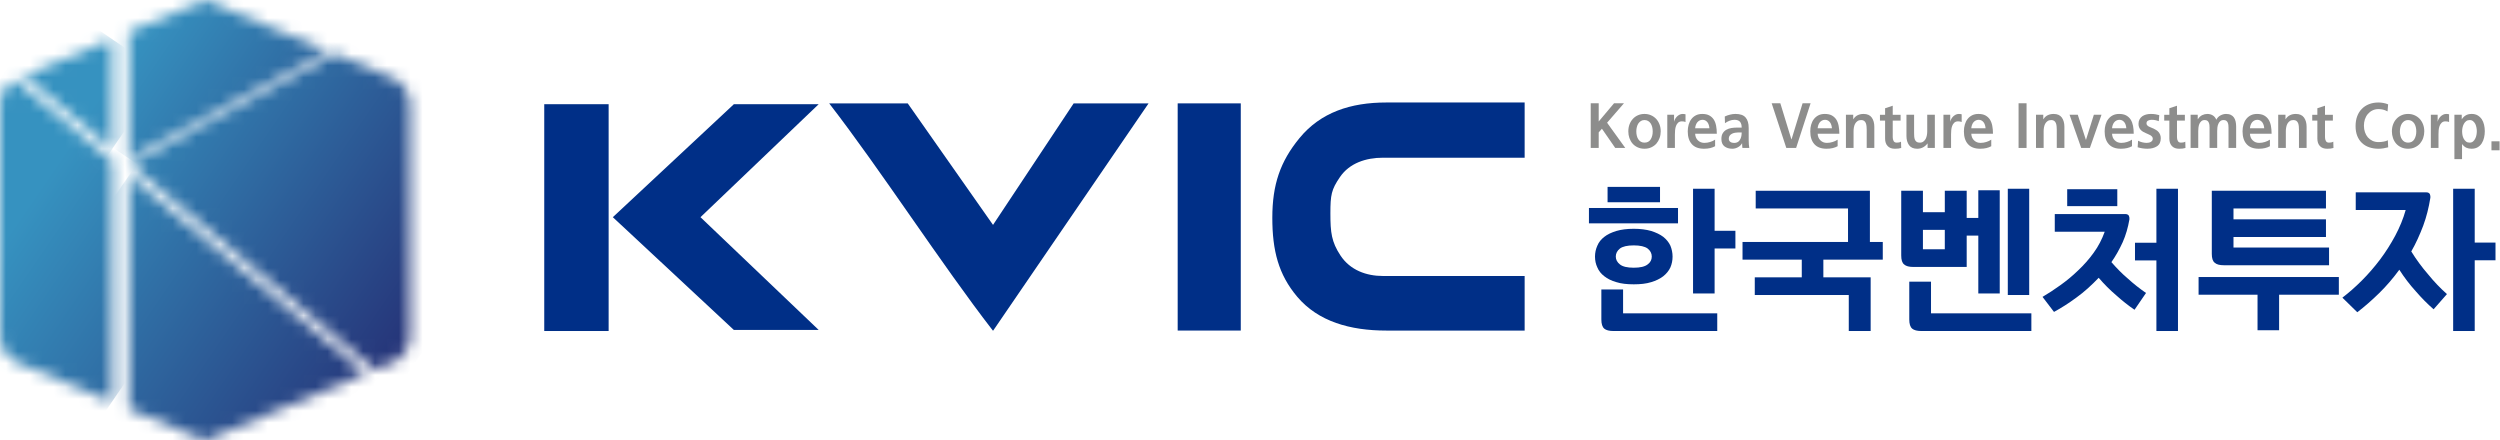 <svg width="210" height="37" viewBox="0 0 210 37" fill="none" xmlns="http://www.w3.org/2000/svg">
<mask id="mask0_527_4732" style="mask-type:luminance" maskUnits="userSpaceOnUse" x="10" y="4" width="25" height="28">
<path d="M10.859 13.77L31.477 31.065L32.869 30.502C33.819 30.153 34.453 29.227 34.453 28.19V8.808C34.453 7.772 33.819 6.846 32.869 6.497L28.071 4.505L10.859 13.77Z" fill="white"/>
</mask>
<g mask="url(#mask0_527_4732)">
<path d="M18.383 -6.49L46.831 12.975L26.929 42.06L-1.519 22.596L18.383 -6.49Z" fill="url(#paint0_linear_527_4732)"/>
</g>
<mask id="mask1_527_4732" style="mask-type:luminance" maskUnits="userSpaceOnUse" x="2" y="3" width="8" height="10">
<path d="M2.016 6.356L9.402 12.544V3.275L2.016 6.356Z" fill="white"/>
</mask>
<g mask="url(#mask1_527_4732)">
<path d="M4.371 -0.168L13.722 6.231L7.047 15.986L-2.304 9.588L4.371 -0.168Z" fill="url(#paint1_linear_527_4732)"/>
</g>
<mask id="mask2_527_4732" style="mask-type:luminance" maskUnits="userSpaceOnUse" x="10" y="0" width="18" height="14">
<path d="M10.842 2.656V13.331L27.58 4.304L17.226 0L10.842 2.656Z" fill="white"/>
</mask>
<g mask="url(#mask2_527_4732)">
<path d="M16.179 -7.801L33.792 4.251L22.243 21.131L4.629 9.08L16.179 -7.801Z" fill="url(#paint2_linear_527_4732)"/>
</g>
<mask id="mask3_527_4732" style="mask-type:luminance" maskUnits="userSpaceOnUse" x="0" y="6" width="10" height="28">
<path d="M0 8.808V28.191C0 29.227 0.633 30.154 1.584 30.503L9.402 33.758V13.511L1.237 6.666C0.492 7.094 0 7.912 0 8.808Z" fill="white"/>
</mask>
<g mask="url(#mask3_527_4732)">
<path d="M2.998 2.283L22.028 15.303L6.403 38.139L-12.626 25.118L2.998 2.283Z" fill="url(#paint3_linear_527_4732)"/>
</g>
<mask id="mask4_527_4732" style="mask-type:luminance" maskUnits="userSpaceOnUse" x="10" y="14" width="21" height="23">
<path d="M10.842 34.356L17.226 37L30.685 31.384L10.842 14.725V34.356Z" fill="white"/>
</mask>
<g mask="url(#mask4_527_4732)">
<path d="M17.169 5.478L41.065 21.828L24.357 46.247L0.461 29.898L17.169 5.478Z" fill="url(#paint4_linear_527_4732)"/>
</g>
<path d="M144.027 15.855H142.216V24.651H144.027V20.872H145.774V19.386H144.027V15.855Z" fill="#002F87"/>
<path d="M136.339 24.313H134.514V26.84C134.514 27.205 134.593 27.466 134.762 27.609C134.918 27.739 135.178 27.805 135.518 27.805H144.249V26.319H136.339V24.313Z" fill="#002F87"/>
<path d="M135.779 23.701C136.181 23.83 136.664 23.883 137.238 23.883C137.798 23.883 138.28 23.831 138.697 23.701C139.101 23.583 139.439 23.413 139.714 23.205C139.973 22.997 140.181 22.749 140.313 22.462C140.43 22.188 140.496 21.889 140.496 21.55C140.496 21.237 140.43 20.924 140.313 20.638C140.182 20.351 139.974 20.104 139.714 19.895C139.439 19.687 139.101 19.53 138.697 19.4C138.279 19.283 137.797 19.218 137.238 19.218C136.664 19.218 136.181 19.283 135.779 19.4C135.361 19.53 135.022 19.687 134.763 19.895C134.489 20.104 134.294 20.351 134.176 20.638C134.046 20.924 133.98 21.237 133.98 21.55C133.98 21.889 134.046 22.188 134.176 22.462C134.294 22.749 134.489 22.997 134.763 23.205C135.022 23.413 135.361 23.583 135.779 23.701ZM136.078 20.873C136.313 20.703 136.691 20.612 137.238 20.612C137.772 20.612 138.162 20.703 138.397 20.873C138.632 21.055 138.749 21.289 138.749 21.55C138.749 21.824 138.632 22.046 138.397 22.215C138.162 22.398 137.772 22.488 137.238 22.488C136.691 22.488 136.313 22.398 136.078 22.215C135.844 22.033 135.726 21.811 135.726 21.55C135.726 21.289 135.844 21.055 136.078 20.873Z" fill="#002F87"/>
<path d="M140.953 17.471H133.471V18.761H140.953V17.471Z" fill="#002F87"/>
<path d="M139.442 15.698H135.036V16.989H139.442V15.698Z" fill="#002F87"/>
<path d="M157.071 16.024H147.479V17.51H155.234V20.325H146.372V21.81H151.349V23.296H147.401V24.781H155.297V27.805H157.135V23.296H153.162V21.81H158.153V20.325H157.071V16.024Z" fill="#002F87"/>
<path d="M162.205 23.661H160.379V26.84C160.379 27.205 160.458 27.466 160.627 27.609C160.784 27.739 161.044 27.805 161.383 27.805H170.635V26.319H162.205V23.661Z" fill="#002F87"/>
<path d="M165.202 22.423V19.79H166.178V24.651H167.978V15.985H166.178V18.305H165.202V16.024H163.364V17.823H161.526V16.024H159.703V21.459C159.703 21.837 159.781 22.085 159.95 22.215C160.106 22.358 160.367 22.423 160.706 22.423H165.202ZM161.526 19.308H163.363V20.938H161.526V19.308Z" fill="#002F87"/>
<path d="M170.453 15.855H168.655V24.781H170.453V15.855Z" fill="#002F87"/>
<path d="M181.138 20.39H179.339V21.875H181.138V27.805H182.95V15.855H181.138V20.39Z" fill="#002F87"/>
<path d="M177.358 22.019C177.723 21.497 178.037 20.937 178.31 20.337C178.57 19.751 178.752 19.112 178.87 18.434C178.885 18.344 178.87 18.239 178.831 18.135C178.779 18.031 178.675 17.979 178.506 17.979H172.601V19.464H176.797C176.564 20.103 176.265 20.689 175.873 21.224C175.482 21.771 175.039 22.266 174.569 22.709C174.087 23.178 173.591 23.582 173.084 23.947C172.562 24.325 172.055 24.651 171.572 24.938L172.536 26.201C173.137 25.875 173.775 25.471 174.426 24.989C175.077 24.521 175.691 23.959 176.29 23.334C176.746 23.867 177.24 24.364 177.763 24.807C178.271 25.264 178.779 25.667 179.3 26.02L180.265 24.611C179.743 24.246 179.235 23.855 178.752 23.412C178.257 22.997 177.802 22.527 177.358 22.019Z" fill="#002F87"/>
<path d="M177.853 15.894H173.645V17.315H177.853V15.894Z" fill="#002F87"/>
<path d="M184.681 24.756H189.633V27.74H191.445V24.756H196.463V23.27H184.681V24.756Z" fill="#002F87"/>
<path d="M186.793 22.28H195.641V20.794H187.613V19.907H195.381V18.422H187.613V17.511H195.381V16.024H185.791V21.316C185.791 21.693 185.868 21.941 186.038 22.071C186.193 22.215 186.454 22.28 186.793 22.28Z" fill="#002F87"/>
<path d="M207.876 20.377V15.855H206.065V27.805H207.876V21.863H209.622V20.377H207.876Z" fill="#002F87"/>
<path d="M203.954 23.036C203.433 22.436 202.964 21.798 202.547 21.12C202.938 20.443 203.264 19.712 203.551 18.957C203.824 18.214 204.02 17.432 204.151 16.611C204.164 16.519 204.151 16.415 204.111 16.311C204.059 16.207 203.955 16.155 203.785 16.155H197.882V17.64H202.078C201.87 18.384 201.571 19.1 201.204 19.791C200.826 20.495 200.397 21.172 199.927 21.798C199.444 22.436 198.936 23.022 198.402 23.557C197.854 24.104 197.307 24.586 196.76 25.003L198.012 26.228C198.624 25.759 199.237 25.224 199.848 24.625C200.448 24.038 201.009 23.387 201.543 22.658C201.96 23.309 202.417 23.909 202.925 24.468C203.421 25.042 203.915 25.538 204.423 25.98L205.544 24.703C204.983 24.208 204.449 23.647 203.954 23.036Z" fill="#002F87"/>
<path d="M135.68 12.429L134.561 10.813L134.291 11.12V12.429H133.621V8.675H134.291V10.204L135.579 8.675H136.412L134.995 10.309L136.524 12.429H135.68Z" fill="#8D8D8C"/>
<path d="M139.404 11.596C139.341 11.773 139.252 11.927 139.138 12.062C139.019 12.193 138.877 12.298 138.708 12.376C138.541 12.454 138.351 12.494 138.136 12.494C137.924 12.494 137.732 12.454 137.563 12.376C137.393 12.298 137.251 12.193 137.136 12.062C137.019 11.927 136.933 11.773 136.87 11.596C136.81 11.42 136.779 11.235 136.779 11.041C136.779 10.822 136.813 10.623 136.881 10.444C136.949 10.264 137.044 10.109 137.167 9.979C137.285 9.851 137.427 9.751 137.593 9.679C137.76 9.606 137.942 9.571 138.137 9.571C138.331 9.571 138.511 9.606 138.677 9.679C138.842 9.751 138.987 9.851 139.109 9.979C139.231 10.109 139.327 10.264 139.396 10.444C139.465 10.623 139.5 10.822 139.5 11.041C139.499 11.234 139.468 11.42 139.404 11.596ZM138.785 10.67C138.756 10.554 138.712 10.454 138.655 10.366C138.597 10.279 138.525 10.21 138.439 10.16C138.353 10.109 138.251 10.084 138.135 10.084C138.024 10.084 137.926 10.109 137.841 10.161C137.756 10.214 137.684 10.283 137.622 10.37C137.565 10.458 137.521 10.56 137.494 10.675C137.464 10.79 137.45 10.912 137.45 11.041C137.45 11.171 137.464 11.293 137.494 11.408C137.521 11.521 137.565 11.62 137.622 11.704C137.68 11.792 137.752 11.86 137.837 11.908C137.922 11.956 138.022 11.981 138.135 11.981C138.37 11.981 138.544 11.89 138.657 11.707C138.771 11.524 138.828 11.302 138.828 11.041C138.828 10.908 138.814 10.786 138.785 10.67Z" fill="#8D8D8C"/>
<path d="M141.444 10.207C141.388 10.198 141.332 10.194 141.278 10.194C141.146 10.194 141.042 10.231 140.963 10.306C140.884 10.379 140.826 10.469 140.786 10.577C140.744 10.687 140.72 10.808 140.708 10.934C140.698 11.062 140.692 11.181 140.692 11.292V12.429H140.052V9.636H140.621V10.205H140.632C140.642 10.141 140.668 10.072 140.708 9.998C140.749 9.925 140.8 9.856 140.861 9.792C140.922 9.731 140.995 9.68 141.075 9.636C141.156 9.592 141.246 9.571 141.344 9.571C141.385 9.571 141.425 9.573 141.464 9.578C141.504 9.583 141.544 9.591 141.584 9.601V10.249C141.546 10.23 141.499 10.216 141.444 10.207Z" fill="#8D8D8C"/>
<path d="M142.392 11.231C142.402 11.462 142.478 11.649 142.623 11.789C142.768 11.93 142.947 12.002 143.164 12.002C143.33 12.002 143.491 11.977 143.649 11.927C143.808 11.879 143.946 11.813 144.069 11.729V12.282C143.947 12.35 143.811 12.402 143.657 12.439C143.505 12.476 143.331 12.494 143.134 12.494C142.686 12.494 142.347 12.366 142.117 12.112C141.887 11.857 141.771 11.498 141.771 11.035C141.771 10.833 141.797 10.644 141.848 10.466C141.899 10.288 141.975 10.133 142.076 10.003C142.178 9.869 142.305 9.764 142.458 9.686C142.612 9.609 142.786 9.571 142.987 9.571C143.223 9.571 143.421 9.612 143.578 9.695C143.733 9.781 143.857 9.895 143.954 10.039C144.048 10.186 144.114 10.361 144.153 10.565C144.193 10.767 144.212 10.989 144.212 11.231H142.392ZM143.545 10.519C143.522 10.433 143.487 10.357 143.439 10.29C143.391 10.223 143.333 10.168 143.263 10.127C143.194 10.085 143.111 10.063 143.017 10.063C142.915 10.063 142.827 10.085 142.752 10.127C142.678 10.168 142.615 10.221 142.564 10.285C142.513 10.351 142.475 10.428 142.445 10.514C142.416 10.6 142.398 10.687 142.392 10.777H143.591C143.585 10.69 143.569 10.604 143.545 10.519Z" fill="#8D8D8C"/>
<path d="M146.363 12.428C146.356 12.394 146.352 12.36 146.351 12.323C146.349 12.286 146.346 12.25 146.342 12.216C146.342 12.184 146.342 12.152 146.34 12.122C146.338 12.091 146.337 12.065 146.337 12.04H146.327C146.252 12.175 146.139 12.284 145.988 12.368C145.837 12.451 145.681 12.494 145.518 12.494C145.247 12.494 145.026 12.427 144.855 12.295C144.683 12.162 144.597 11.955 144.597 11.674C144.597 11.472 144.637 11.308 144.717 11.183C144.797 11.057 144.899 10.96 145.025 10.894C145.15 10.823 145.289 10.776 145.444 10.752C145.598 10.729 145.75 10.718 145.9 10.718H146.301C146.301 10.499 146.254 10.337 146.157 10.226C146.06 10.118 145.908 10.063 145.7 10.063C145.555 10.063 145.412 10.09 145.274 10.144C145.134 10.197 145.01 10.267 144.897 10.35L144.881 9.786C145.009 9.723 145.154 9.671 145.315 9.631C145.472 9.59 145.629 9.57 145.781 9.57C146.175 9.57 146.458 9.67 146.63 9.869C146.804 10.069 146.89 10.364 146.89 10.752V11.8C146.89 11.91 146.895 12.024 146.905 12.144C146.916 12.263 146.927 12.358 146.94 12.428H146.363ZM146.007 11.126C145.929 11.126 145.845 11.133 145.753 11.149C145.662 11.163 145.577 11.191 145.499 11.227C145.416 11.267 145.35 11.321 145.298 11.387C145.245 11.455 145.219 11.54 145.219 11.644C145.219 11.768 145.262 11.86 145.349 11.918C145.434 11.978 145.539 12.006 145.661 12.006C145.844 12.006 145.984 11.952 146.081 11.843C146.177 11.734 146.243 11.591 146.277 11.413C146.283 11.366 146.29 11.319 146.294 11.272C146.3 11.225 146.302 11.177 146.302 11.126H146.007Z" fill="#8D8D8C"/>
<path d="M150.874 12.429H150.05L148.82 8.675H149.548L150.473 11.698H150.492L151.417 8.675H152.09L150.874 12.429Z" fill="#8D8D8C"/>
<path d="M152.683 11.231C152.694 11.462 152.771 11.649 152.915 11.789C153.06 11.93 153.239 12.002 153.456 12.002C153.622 12.002 153.783 11.977 153.941 11.927C154.099 11.879 154.239 11.813 154.361 11.729V12.282C154.239 12.35 154.102 12.402 153.95 12.439C153.796 12.476 153.623 12.494 153.425 12.494C152.978 12.494 152.639 12.366 152.409 12.112C152.178 11.857 152.063 11.498 152.063 11.035C152.063 10.833 152.087 10.644 152.139 10.466C152.191 10.288 152.266 10.133 152.367 10.003C152.47 9.869 152.597 9.764 152.748 9.686C152.902 9.609 153.078 9.571 153.279 9.571C153.516 9.571 153.712 9.612 153.87 9.695C154.025 9.781 154.15 9.895 154.246 10.039C154.34 10.186 154.406 10.361 154.445 10.565C154.486 10.767 154.505 10.989 154.505 11.231H152.683ZM153.837 10.519C153.814 10.433 153.778 10.357 153.731 10.29C153.683 10.223 153.624 10.168 153.555 10.127C153.486 10.085 153.403 10.063 153.308 10.063C153.207 10.063 153.118 10.085 153.044 10.127C152.969 10.168 152.907 10.221 152.855 10.285C152.803 10.351 152.766 10.428 152.736 10.514C152.707 10.6 152.689 10.687 152.682 10.777H153.883C153.877 10.69 153.861 10.604 153.837 10.519Z" fill="#8D8D8C"/>
<path d="M156.803 12.429V10.899C156.803 10.806 156.798 10.71 156.789 10.613C156.781 10.514 156.761 10.427 156.732 10.351C156.7 10.27 156.654 10.206 156.592 10.157C156.528 10.109 156.444 10.084 156.339 10.084C156.211 10.084 156.106 10.114 156.024 10.175C155.942 10.235 155.875 10.31 155.826 10.401C155.777 10.495 155.745 10.597 155.726 10.706C155.708 10.814 155.699 10.92 155.699 11.02V12.429H155.058V9.636H155.67V10.014H155.679C155.777 9.859 155.899 9.747 156.045 9.676C156.191 9.606 156.355 9.571 156.537 9.571C156.854 9.571 157.083 9.672 157.227 9.875C157.371 10.078 157.443 10.336 157.443 10.648V12.429H156.803Z" fill="#8D8D8C"/>
<path d="M159.458 12.48C159.363 12.49 159.268 12.495 159.172 12.495C158.908 12.495 158.704 12.42 158.562 12.268C158.42 12.118 158.348 11.908 158.348 11.639V10.13H157.916V9.641H158.348V9.093L158.989 8.881V9.641H159.65V10.13H158.989V11.523C158.989 11.647 159.013 11.755 159.063 11.845C159.112 11.936 159.199 11.981 159.324 11.981C159.386 11.981 159.447 11.975 159.512 11.964C159.577 11.952 159.634 11.931 159.685 11.9L159.701 12.429C159.633 12.451 159.553 12.468 159.458 12.48Z" fill="#8D8D8C"/>
<path d="M161.918 12.429V12.052H161.908C161.809 12.187 161.686 12.293 161.539 12.374C161.391 12.454 161.228 12.495 161.048 12.495C160.733 12.495 160.503 12.393 160.36 12.193C160.216 11.992 160.142 11.735 160.142 11.423V9.636H160.784V11.172C160.784 11.269 160.787 11.366 160.794 11.463C160.801 11.56 160.819 11.648 160.85 11.725C160.88 11.802 160.925 11.864 160.99 11.911C161.052 11.958 161.138 11.981 161.246 11.981C161.371 11.984 161.474 11.955 161.557 11.895C161.638 11.835 161.704 11.76 161.755 11.669C161.802 11.575 161.836 11.473 161.857 11.363C161.877 11.252 161.887 11.146 161.887 11.045V9.636H162.527V12.429H161.918Z" fill="#8D8D8C"/>
<path d="M164.641 10.207C164.585 10.198 164.53 10.194 164.476 10.194C164.343 10.194 164.238 10.231 164.16 10.306C164.081 10.379 164.022 10.469 163.983 10.577C163.94 10.687 163.916 10.808 163.905 10.934C163.894 11.062 163.889 11.181 163.889 11.292V12.429H163.249V9.636H163.819V10.205H163.829C163.839 10.141 163.865 10.072 163.905 9.998C163.945 9.925 163.996 9.856 164.057 9.792C164.118 9.731 164.191 9.68 164.271 9.636C164.353 9.592 164.444 9.571 164.541 9.571C164.582 9.571 164.622 9.573 164.661 9.578C164.7 9.583 164.742 9.591 164.78 9.601V10.249C164.742 10.23 164.695 10.216 164.641 10.207Z" fill="#8D8D8C"/>
<path d="M165.588 11.231C165.6 11.462 165.675 11.649 165.82 11.789C165.964 11.93 166.145 12.002 166.361 12.002C166.528 12.002 166.689 11.977 166.846 11.927C167.004 11.879 167.144 11.813 167.266 11.729V12.282C167.145 12.35 167.007 12.402 166.854 12.439C166.702 12.476 166.528 12.494 166.331 12.494C165.884 12.494 165.544 12.366 165.315 12.112C165.083 11.857 164.968 11.498 164.968 11.035C164.968 10.833 164.994 10.644 165.045 10.466C165.096 10.288 165.171 10.133 165.273 10.003C165.375 9.869 165.502 9.764 165.656 9.686C165.809 9.609 165.983 9.571 166.183 9.571C166.421 9.571 166.617 9.612 166.774 9.695C166.929 9.781 167.054 9.895 167.151 10.039C167.245 10.186 167.311 10.361 167.351 10.565C167.39 10.767 167.41 10.989 167.41 11.231H165.588ZM166.742 10.519C166.72 10.433 166.683 10.357 166.636 10.29C166.588 10.223 166.53 10.168 166.459 10.127C166.39 10.085 166.308 10.063 166.213 10.063C166.112 10.063 166.024 10.085 165.949 10.127C165.874 10.168 165.812 10.221 165.761 10.285C165.709 10.351 165.671 10.428 165.641 10.514C165.612 10.6 165.595 10.687 165.587 10.777H166.788C166.782 10.69 166.767 10.604 166.742 10.519Z" fill="#8D8D8C"/>
<path d="M170.231 8.674H169.56V12.428H170.231V8.674Z" fill="#8D8D8C"/>
<path d="M172.769 12.429V10.899C172.769 10.806 172.765 10.71 172.755 10.613C172.747 10.514 172.728 10.427 172.698 10.351C172.667 10.27 172.62 10.206 172.557 10.157C172.494 10.109 172.41 10.084 172.305 10.084C172.177 10.084 172.072 10.114 171.99 10.175C171.908 10.235 171.842 10.31 171.792 10.401C171.744 10.495 171.711 10.597 171.693 10.706C171.674 10.814 171.665 10.92 171.665 11.02V12.429H171.024V9.636H171.635V10.014H171.645C171.744 9.859 171.865 9.747 172.011 9.676C172.157 9.606 172.321 9.571 172.504 9.571C172.821 9.571 173.049 9.672 173.194 9.875C173.337 10.078 173.409 10.336 173.409 10.648V12.429H172.769Z" fill="#8D8D8C"/>
<path d="M175.55 12.429H174.822L173.841 9.636H174.532L175.214 11.745H175.224L175.885 9.636H176.527L175.55 12.429Z" fill="#8D8D8C"/>
<path d="M177.411 11.231C177.422 11.462 177.497 11.649 177.642 11.789C177.786 11.93 177.967 12.002 178.184 12.002C178.35 12.002 178.512 11.977 178.668 11.927C178.827 11.879 178.967 11.813 179.088 11.729V12.282C178.968 12.35 178.83 12.402 178.676 12.439C178.523 12.476 178.35 12.494 178.154 12.494C177.705 12.494 177.367 12.366 177.137 12.112C176.906 11.857 176.79 11.498 176.79 11.035C176.79 10.833 176.816 10.644 176.867 10.466C176.918 10.288 176.994 10.133 177.096 10.003C177.197 9.869 177.325 9.764 177.477 9.686C177.63 9.609 177.806 9.571 178.006 9.571C178.244 9.571 178.44 9.612 178.597 9.695C178.752 9.781 178.876 9.895 178.973 10.039C179.067 10.186 179.133 10.361 179.174 10.565C179.212 10.767 179.233 10.989 179.233 11.231H177.411ZM178.566 10.519C178.542 10.433 178.507 10.357 178.46 10.29C178.411 10.223 178.352 10.168 178.283 10.127C178.214 10.085 178.131 10.063 178.037 10.063C177.935 10.063 177.847 10.085 177.773 10.127C177.697 10.168 177.635 10.221 177.585 10.285C177.533 10.351 177.493 10.428 177.464 10.514C177.436 10.6 177.417 10.687 177.412 10.777H178.611C178.605 10.69 178.59 10.604 178.566 10.519Z" fill="#8D8D8C"/>
<path d="M181.184 12.288C180.971 12.426 180.701 12.494 180.377 12.494C180.243 12.494 180.105 12.483 179.962 12.462C179.817 12.44 179.685 12.409 179.563 12.369L179.599 11.82C179.7 11.877 179.816 11.922 179.946 11.953C180.078 11.985 180.199 12.002 180.311 12.002C180.361 12.002 180.417 11.997 180.478 11.986C180.539 11.977 180.597 11.958 180.652 11.931C180.702 11.904 180.745 11.867 180.78 11.823C180.816 11.777 180.833 11.721 180.833 11.654C180.833 11.591 180.816 11.536 180.78 11.49C180.745 11.446 180.7 11.404 180.645 11.367C180.588 11.334 180.523 11.302 180.452 11.272C180.382 11.242 180.309 11.209 180.235 11.176C180.154 11.142 180.08 11.105 180.01 11.063C179.94 11.02 179.875 10.97 179.818 10.909C179.763 10.849 179.72 10.778 179.686 10.697C179.652 10.617 179.634 10.52 179.634 10.406C179.634 10.262 179.663 10.137 179.718 10.034C179.774 9.929 179.848 9.842 179.944 9.772C180.039 9.705 180.149 9.655 180.272 9.621C180.396 9.587 180.525 9.571 180.662 9.571C180.808 9.571 180.937 9.579 181.053 9.598C181.169 9.617 181.278 9.641 181.379 9.671L181.338 10.179C181.245 10.143 181.15 10.114 181.052 10.094C180.954 10.074 180.849 10.064 180.737 10.064C180.632 10.064 180.532 10.085 180.443 10.129C180.351 10.173 180.306 10.251 180.306 10.366C180.306 10.423 180.322 10.472 180.356 10.512C180.39 10.552 180.434 10.589 180.488 10.623C180.546 10.653 180.61 10.682 180.682 10.71C180.753 10.739 180.827 10.771 180.905 10.804C180.979 10.841 181.052 10.881 181.123 10.925C181.195 10.967 181.259 11.021 181.315 11.086C181.371 11.149 181.415 11.223 181.45 11.309C181.486 11.395 181.505 11.497 181.505 11.614C181.506 11.926 181.398 12.151 181.184 12.288Z" fill="#8D8D8C"/>
<path d="M183.336 12.48C183.241 12.49 183.147 12.495 183.051 12.495C182.786 12.495 182.582 12.42 182.44 12.268C182.299 12.118 182.226 11.908 182.226 11.639V10.13H181.795V9.641H182.226V9.093L182.867 8.881V9.641H183.529V10.13H182.867V11.523C182.867 11.647 182.891 11.755 182.942 11.845C182.99 11.936 183.078 11.981 183.202 11.981C183.264 11.981 183.325 11.975 183.39 11.964C183.456 11.952 183.512 11.931 183.564 11.9L183.579 12.429C183.511 12.451 183.431 12.468 183.336 12.48Z" fill="#8D8D8C"/>
<path d="M187.195 12.429V10.723C187.195 10.66 187.192 10.59 187.184 10.514C187.177 10.439 187.161 10.37 187.133 10.306C187.109 10.242 187.069 10.189 187.013 10.147C186.957 10.104 186.883 10.084 186.788 10.084C186.669 10.084 186.574 10.115 186.503 10.177C186.431 10.239 186.378 10.315 186.341 10.406C186.299 10.496 186.274 10.597 186.261 10.706C186.249 10.814 186.244 10.916 186.244 11.01V12.429H185.603V10.723C185.603 10.66 185.599 10.59 185.593 10.514C185.585 10.439 185.569 10.37 185.541 10.306C185.517 10.242 185.478 10.189 185.422 10.147C185.366 10.104 185.29 10.084 185.195 10.084C185.079 10.084 184.986 10.115 184.915 10.177C184.844 10.239 184.788 10.315 184.748 10.406C184.709 10.496 184.685 10.597 184.671 10.706C184.657 10.814 184.652 10.916 184.652 11.01V12.429H184.01V9.636H184.61V10.014H184.622C184.723 9.853 184.844 9.739 184.985 9.671C185.125 9.605 185.268 9.571 185.41 9.571C185.582 9.571 185.735 9.61 185.867 9.69C186 9.769 186.102 9.891 186.172 10.059C186.253 9.891 186.372 9.769 186.528 9.69C186.685 9.61 186.839 9.571 186.992 9.571C187.151 9.571 187.284 9.598 187.394 9.652C187.503 9.705 187.588 9.779 187.652 9.872C187.716 9.966 187.763 10.078 187.792 10.207C187.821 10.337 187.836 10.475 187.836 10.623V12.429H187.195Z" fill="#8D8D8C"/>
<path d="M188.995 11.231C189.005 11.462 189.081 11.649 189.226 11.789C189.369 11.93 189.55 12.002 189.768 12.002C189.933 12.002 190.094 11.977 190.252 11.927C190.409 11.879 190.549 11.813 190.672 11.729V12.282C190.55 12.35 190.412 12.402 190.26 12.439C190.107 12.476 189.934 12.494 189.737 12.494C189.289 12.494 188.95 12.366 188.72 12.112C188.49 11.857 188.374 11.498 188.374 11.035C188.374 10.833 188.4 10.644 188.45 10.466C188.502 10.288 188.578 10.133 188.679 10.003C188.781 9.869 188.908 9.764 189.061 9.686C189.214 9.609 189.39 9.571 189.59 9.571C189.826 9.571 190.022 9.612 190.18 9.695C190.336 9.781 190.46 9.895 190.555 10.039C190.65 10.186 190.717 10.361 190.756 10.565C190.795 10.767 190.815 10.989 190.815 11.231H188.995ZM190.149 10.519C190.125 10.433 190.09 10.357 190.043 10.29C189.994 10.223 189.935 10.168 189.866 10.127C189.797 10.085 189.713 10.063 189.618 10.063C189.519 10.063 189.43 10.085 189.356 10.127C189.281 10.168 189.218 10.221 189.167 10.285C189.117 10.351 189.077 10.428 189.048 10.514C189.019 10.6 189.001 10.687 188.995 10.777H190.195C190.188 10.69 190.171 10.604 190.149 10.519Z" fill="#8D8D8C"/>
<path d="M193.113 12.429V10.899C193.113 10.806 193.108 10.71 193.1 10.613C193.09 10.514 193.073 10.427 193.043 10.351C193.012 10.27 192.965 10.206 192.903 10.157C192.84 10.109 192.756 10.084 192.651 10.084C192.521 10.084 192.417 10.114 192.334 10.175C192.254 10.235 192.186 10.31 192.137 10.401C192.088 10.495 192.056 10.597 192.039 10.706C192.018 10.814 192.01 10.92 192.01 11.02V12.429H191.369V9.636H191.98V10.014H191.99C192.087 9.859 192.212 9.747 192.356 9.676C192.5 9.606 192.666 9.571 192.848 9.571C193.165 9.571 193.393 9.672 193.538 9.875C193.683 10.078 193.754 10.336 193.754 10.648V12.429H193.113Z" fill="#8D8D8C"/>
<path d="M195.768 12.48C195.673 12.49 195.577 12.495 195.483 12.495C195.218 12.495 195.014 12.42 194.872 12.268C194.731 12.118 194.658 11.908 194.658 11.639V10.13H194.228V9.641H194.658V9.093L195.3 8.881V9.641H195.961V10.13H195.3V11.523C195.3 11.647 195.323 11.755 195.374 11.845C195.422 11.936 195.509 11.981 195.636 11.981C195.696 11.981 195.757 11.975 195.822 11.964C195.888 11.952 195.944 11.931 195.996 11.9L196.011 12.429C195.943 12.451 195.863 12.468 195.768 12.48Z" fill="#8D8D8C"/>
<path d="M200.199 12.462C200.057 12.483 199.924 12.495 199.8 12.495C199.512 12.495 199.25 12.453 199.012 12.371C198.774 12.289 198.57 12.168 198.401 12.006C198.232 11.845 198.101 11.647 198.007 11.413C197.915 11.177 197.868 10.906 197.868 10.598C197.868 10.292 197.912 10.016 198.002 9.772C198.092 9.527 198.222 9.319 198.391 9.149C198.557 8.977 198.761 8.844 198.997 8.751C199.237 8.656 199.504 8.609 199.8 8.609C199.922 8.609 200.053 8.622 200.194 8.647C200.334 8.672 200.471 8.712 200.603 8.766L200.553 9.359C200.421 9.285 200.292 9.234 200.168 9.206C200.045 9.177 199.92 9.163 199.795 9.163C199.604 9.163 199.434 9.201 199.284 9.277C199.132 9.352 199.006 9.452 198.899 9.576C198.791 9.703 198.71 9.852 198.651 10.021C198.597 10.191 198.569 10.37 198.569 10.562C198.569 10.753 198.598 10.933 198.655 11.101C198.712 11.269 198.795 11.414 198.899 11.539C199.009 11.662 199.139 11.759 199.289 11.83C199.44 11.9 199.611 11.936 199.8 11.936C199.935 11.936 200.078 11.923 200.228 11.895C200.376 11.869 200.493 11.83 200.579 11.78L200.608 12.374C200.475 12.411 200.339 12.44 200.199 12.462Z" fill="#8D8D8C"/>
<path d="M203.546 11.596C203.483 11.773 203.392 11.927 203.279 12.062C203.159 12.193 203.017 12.298 202.848 12.376C202.681 12.454 202.491 12.494 202.278 12.494C202.064 12.494 201.872 12.454 201.704 12.376C201.533 12.298 201.392 12.193 201.275 12.062C201.159 11.927 201.071 11.773 201.012 11.596C200.951 11.42 200.919 11.235 200.919 11.041C200.919 10.822 200.953 10.623 201.022 10.444C201.089 10.264 201.184 10.109 201.307 9.979C201.426 9.851 201.567 9.751 201.735 9.679C201.9 9.606 202.082 9.571 202.278 9.571C202.471 9.571 202.651 9.606 202.817 9.679C202.982 9.751 203.127 9.851 203.249 9.979C203.371 10.109 203.466 10.264 203.536 10.444C203.605 10.623 203.64 10.822 203.64 11.041C203.639 11.234 203.606 11.42 203.546 11.596ZM202.925 10.67C202.896 10.554 202.852 10.454 202.796 10.366C202.737 10.279 202.666 10.21 202.579 10.16C202.492 10.109 202.392 10.084 202.277 10.084C202.164 10.084 202.066 10.109 201.981 10.161C201.897 10.214 201.824 10.283 201.762 10.37C201.706 10.458 201.662 10.56 201.634 10.675C201.605 10.79 201.59 10.912 201.59 11.041C201.59 11.171 201.605 11.293 201.634 11.408C201.662 11.521 201.706 11.62 201.762 11.704C201.82 11.792 201.892 11.86 201.978 11.908C202.062 11.956 202.161 11.981 202.277 11.981C202.51 11.981 202.683 11.89 202.798 11.707C202.911 11.524 202.968 11.302 202.968 11.041C202.968 10.908 202.954 10.786 202.925 10.67Z" fill="#8D8D8C"/>
<path d="M205.584 10.207C205.527 10.198 205.472 10.194 205.417 10.194C205.285 10.194 205.181 10.231 205.103 10.306C205.023 10.379 204.965 10.469 204.925 10.577C204.883 10.687 204.857 10.808 204.847 10.934C204.838 11.062 204.833 11.181 204.833 11.292V12.429H204.191V9.636H204.762V10.205H204.772C204.782 10.141 204.807 10.072 204.847 9.998C204.888 9.925 204.939 9.856 205.001 9.792C205.061 9.731 205.134 9.68 205.215 9.636C205.295 9.592 205.387 9.571 205.485 9.571C205.525 9.571 205.565 9.573 205.604 9.578C205.643 9.583 205.683 9.591 205.723 9.601V10.249C205.686 10.23 205.639 10.216 205.584 10.207Z" fill="#8D8D8C"/>
<path d="M208.662 11.56C208.622 11.736 208.557 11.895 208.469 12.036C208.381 12.174 208.267 12.284 208.127 12.368C207.985 12.451 207.813 12.494 207.611 12.494C207.447 12.494 207.303 12.466 207.178 12.411C207.053 12.355 206.934 12.255 206.821 12.111H206.811V13.369H206.17V9.635H206.786V10.017H206.795C206.868 9.894 206.971 9.788 207.107 9.701C207.243 9.614 207.413 9.57 207.62 9.57C207.816 9.57 207.985 9.611 208.124 9.693C208.262 9.776 208.378 9.884 208.469 10.017C208.557 10.152 208.622 10.307 208.662 10.482C208.702 10.655 208.723 10.833 208.723 11.014C208.724 11.202 208.702 11.385 208.662 11.56ZM208.022 10.716C208.002 10.607 207.97 10.505 207.926 10.412C207.877 10.321 207.816 10.244 207.739 10.18C207.663 10.116 207.57 10.084 207.457 10.084C207.341 10.084 207.243 10.114 207.162 10.174C207.081 10.235 207.015 10.312 206.964 10.407C206.914 10.5 206.878 10.602 206.853 10.714C206.829 10.824 206.818 10.929 206.818 11.03C206.818 11.13 206.828 11.237 206.847 11.348C206.867 11.457 206.902 11.56 206.954 11.655C207.005 11.748 207.07 11.826 207.149 11.889C207.229 11.95 207.329 11.981 207.446 11.981C207.562 11.981 207.658 11.95 207.734 11.886C207.81 11.822 207.872 11.742 207.919 11.644C207.968 11.55 208.002 11.447 208.022 11.335C208.041 11.222 208.053 11.117 208.053 11.02C208.053 10.925 208.042 10.824 208.022 10.716Z" fill="#8D8D8C"/>
<path d="M209.963 11.87H209.283V12.625H209.963V11.87Z" fill="#8D8D8C"/>
<path d="M116.163 13.248H128.07V8.609H116.456C113.46 8.609 110.932 9.433 109.151 11.608C107.54 13.57 106.875 15.509 106.875 18.296C106.875 21.039 107.386 23.057 108.969 24.93C110.735 27.014 113.416 27.768 116.456 27.768H128.07V23.183H116.163C114.792 23.183 113.416 22.704 112.596 21.456C111.847 20.319 111.753 19.534 111.753 17.929C111.753 16.369 111.833 15.933 112.555 14.874C113.36 13.694 114.75 13.248 116.163 13.248Z" fill="#002F87"/>
<path d="M104.225 8.683H98.925V27.767H104.225V8.683Z" fill="#002F87"/>
<path d="M51.125 8.753H45.717V27.805H51.125V8.753Z" fill="#002F87"/>
<path d="M83.414 18.892L76.249 8.683H69.65C73.956 14.242 79.079 22.191 83.399 27.768C83.404 27.762 83.414 27.768 83.414 27.768C83.414 27.768 83.425 27.762 83.429 27.768L96.481 8.683H90.188L83.414 18.892Z" fill="#002F87"/>
<path d="M68.768 8.754H61.644L51.477 18.243L61.645 27.716H68.77L58.84 18.244L68.768 8.754Z" fill="#002F87"/>
<defs>
<linearGradient id="paint0_linear_527_4732" x1="8.664" y1="8.231" x2="35.204" y2="26.39" gradientUnits="userSpaceOnUse">
<stop stop-color="#3692C0"/>
<stop offset="1" stop-color="#26367A"/>
</linearGradient>
<linearGradient id="paint1_linear_527_4732" x1="7.571" y1="9.19" x2="35.652" y2="28.403" gradientUnits="userSpaceOnUse">
<stop stop-color="#3692C0"/>
<stop offset="1" stop-color="#26367A"/>
</linearGradient>
<linearGradient id="paint2_linear_527_4732" x1="12.117" y1="1.844" x2="36.953" y2="18.837" gradientUnits="userSpaceOnUse">
<stop stop-color="#3692C0"/>
<stop offset="1" stop-color="#26367A"/>
</linearGradient>
<linearGradient id="paint3_linear_527_4732" x1="1.666" y1="18.197" x2="30.726" y2="38.08" gradientUnits="userSpaceOnUse">
<stop stop-color="#3692C0"/>
<stop offset="1" stop-color="#26367A"/>
</linearGradient>
<linearGradient id="paint4_linear_527_4732" x1="4.182" y1="14.541" x2="31.731" y2="33.391" gradientUnits="userSpaceOnUse">
<stop stop-color="#3692C0"/>
<stop offset="1" stop-color="#26367A"/>
</linearGradient>
</defs>
</svg>
